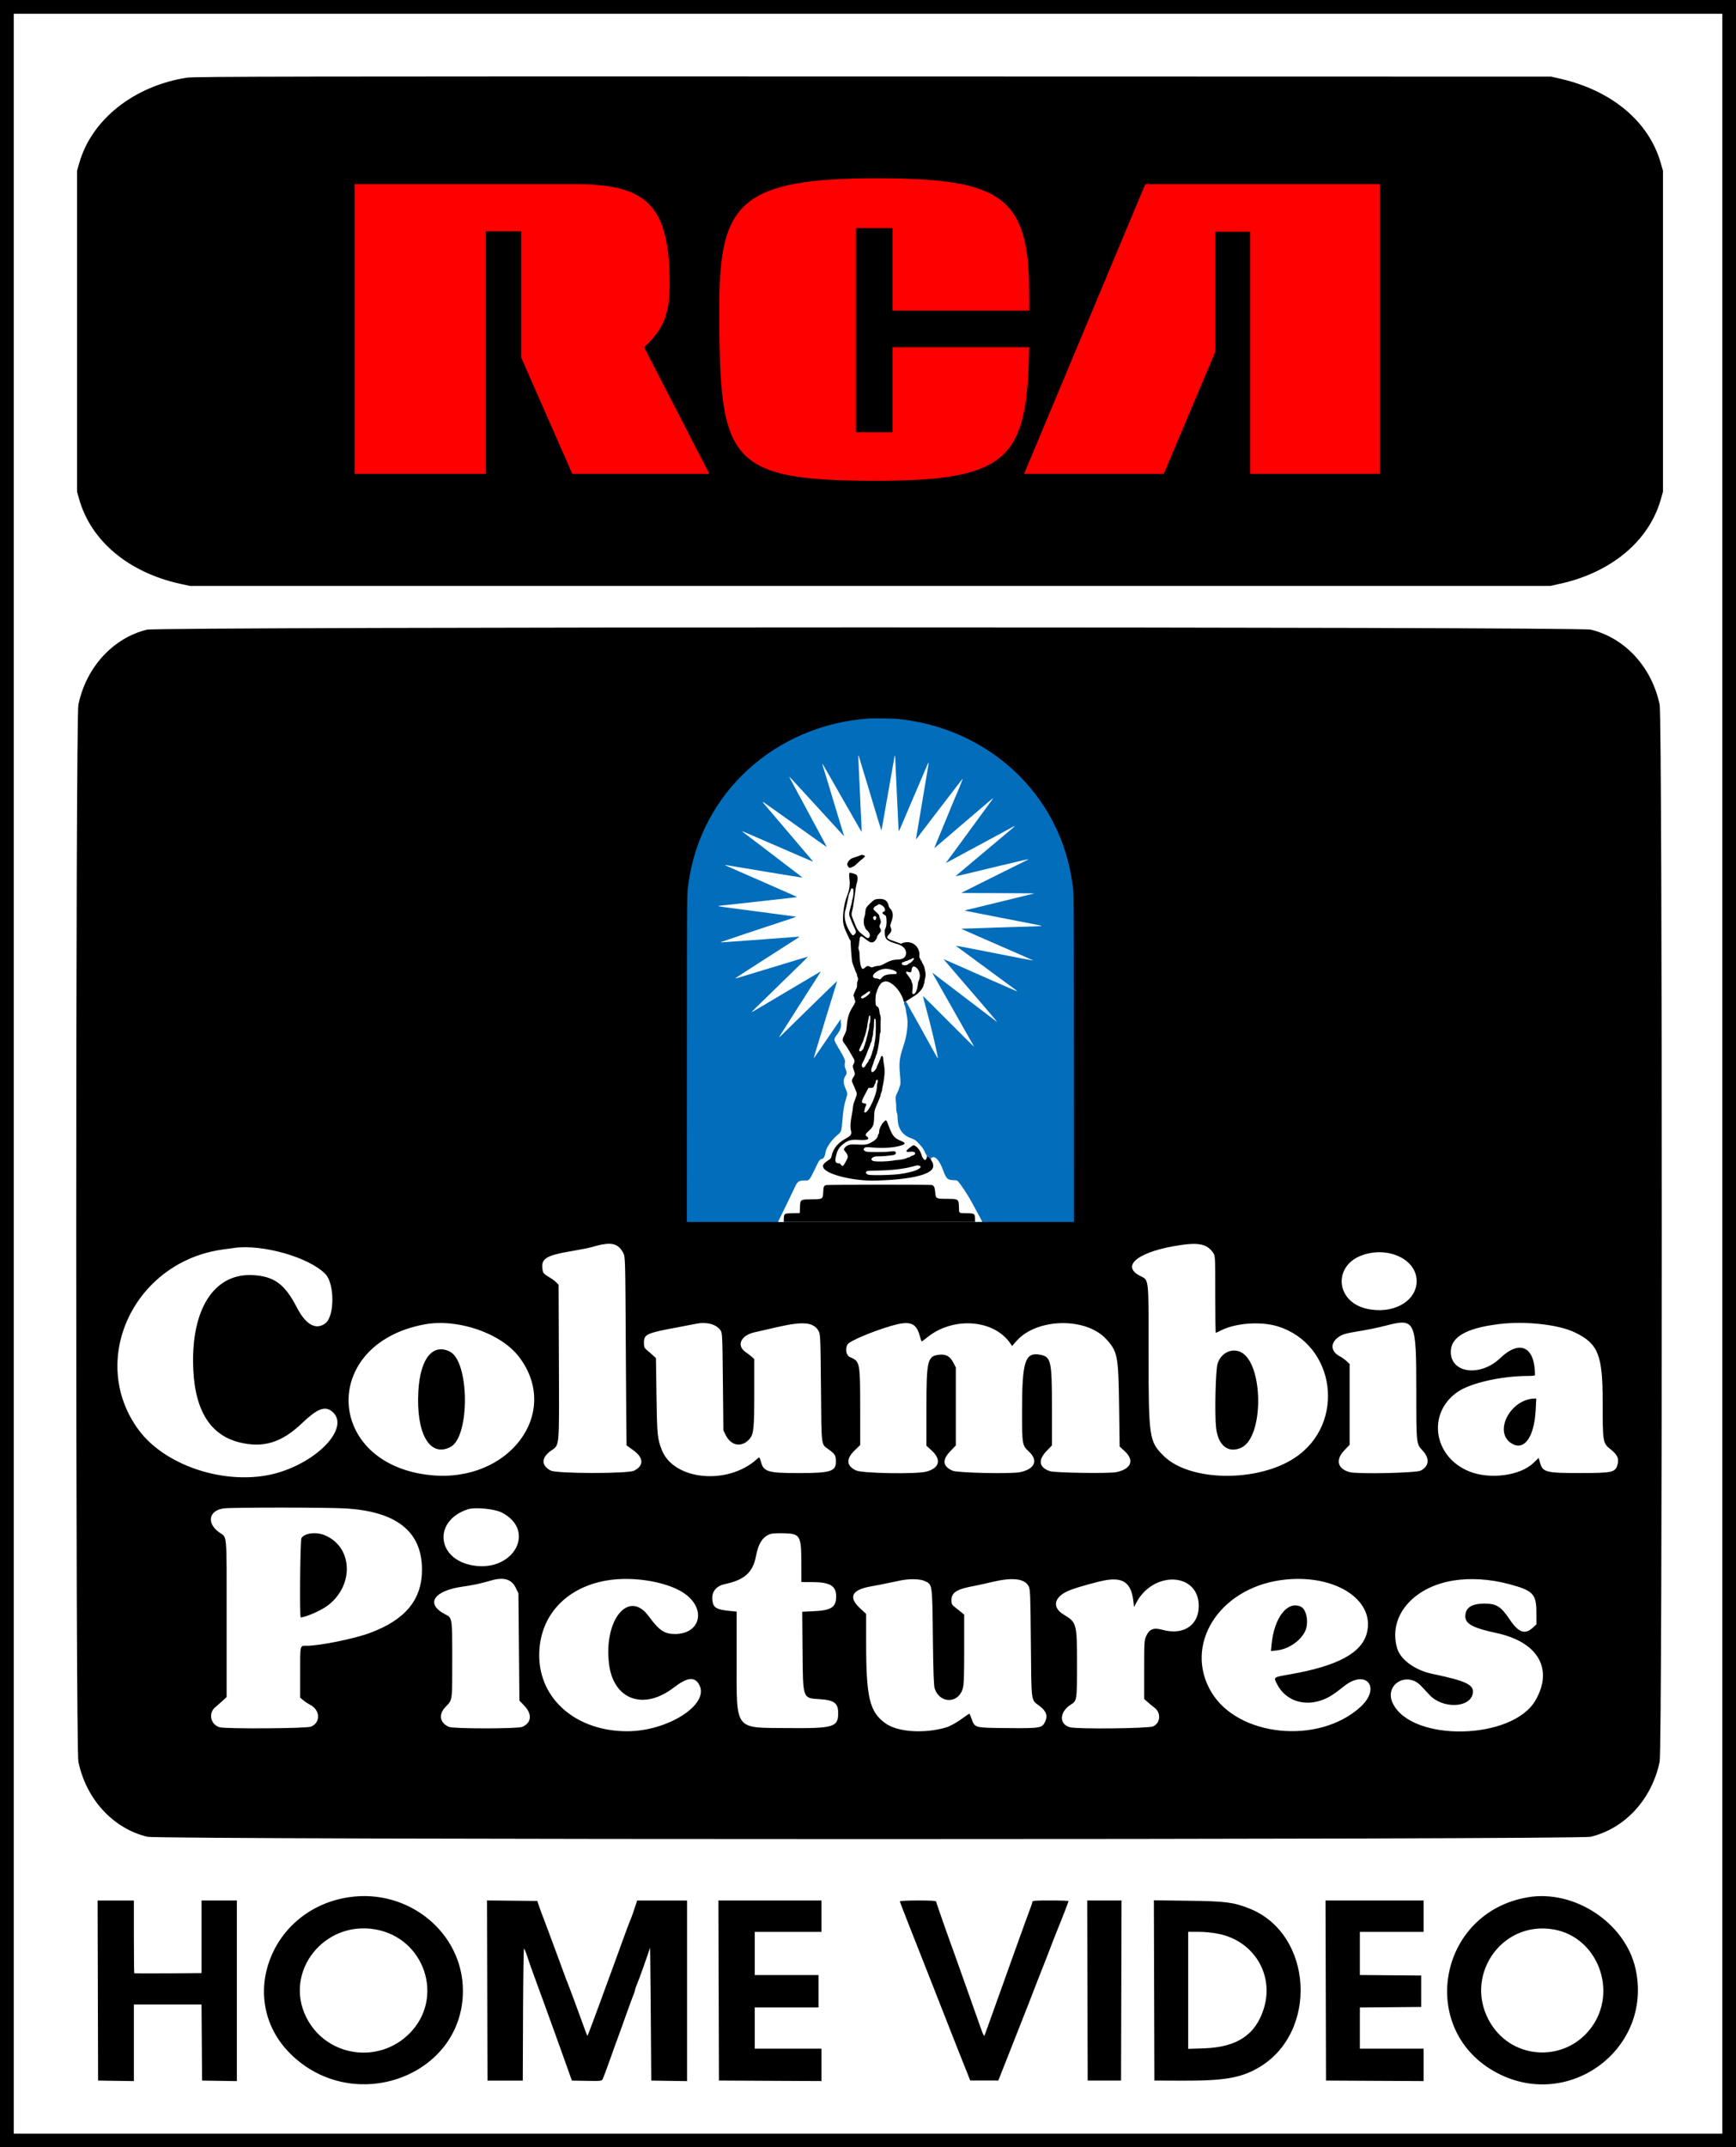 <?xml version="1.0" encoding="UTF-8" standalone="no"?>
<!-- Created with Inkscape (http://www.inkscape.org/) -->

<svg
   width="1000"
   height="1236.158"
   viewBox="0 0 1000 1236.158"
   id="svg12501"
   version="1.1"
   inkscape:version="1.1 (c68e22c387, 2021-05-23)"
   sodipodi:docname="RCA Columbia Pictures Home Video.svg"
   xmlns:inkscape="http://www.inkscape.org/namespaces/inkscape"
   xmlns:sodipodi="http://sodipodi.sourceforge.net/DTD/sodipodi-0.dtd"
   xmlns="http://www.w3.org/2000/svg"
   xmlns:svg="http://www.w3.org/2000/svg"
   xmlns:rdf="http://www.w3.org/1999/02/22-rdf-syntax-ns#"
   xmlns:cc="http://creativecommons.org/ns#"
   xmlns:dc="http://purl.org/dc/elements/1.1/">
  <rect x="0" y="0" width="1000" height="1236.158" fill="#333333" stroke="none"/>
  <defs
     id="defs12503" />
  <sodipodi:namedview
     id="base"
     pagecolor="#ffffff"
     bordercolor="#666666"
     borderopacity="1.0"
     inkscape:pageopacity="0.0"
     inkscape:pageshadow="2"
     inkscape:zoom="0.6051009"
     inkscape:cx="500.74293"
     inkscape:cy="618.07874"
     inkscape:document-units="px"
     inkscape:current-layer="layer1"
     showgrid="false"
     fit-margin-top="0"
     fit-margin-left="0"
     fit-margin-right="0"
     fit-margin-bottom="0"
     inkscape:window-width="1920"
     inkscape:window-height="986"
     inkscape:window-x="-11"
     inkscape:window-y="-11"
     inkscape:window-maximized="1"
     units="px"
     inkscape:pagecheckerboard="0" />
  <g
     inkscape:label="Layer 1"
     inkscape:groupmode="layer"
     id="layer1"
     transform="translate(-754.045,-802.392)">
    <g
       id="layer2"
       inkscape:label="Layer 1"
       style="mix-blend-mode:normal"
       transform="matrix(9.449,0,0,9.449,259.998,103.448)">
      <path
         id="path0-1"
         d="m 52.287,139.385 v 65.413 H 105.203 158.12 V 139.385 73.972 H 105.203 52.287 v 65.413"
         stroke="none"
         fill="#000000"
         fill-rule="evenodd"
         style="stroke-width:0.265" />
      <path
         id="path0-3"
         d="m 53.124,139.385 v 64.576 h 52.08 52.08 V 139.385 74.809 H 105.203 53.124 v 64.576"
         stroke="none"
         fill="#000000"
         fill-rule="evenodd"
         style="fill:#ffffff;stroke-width:0.265" />
      <path
         id="path0-9"
         d="m 73.572,189.557 c -4.81,0.705 -6.894,6.266 -3.578,9.546 3.848,3.805 10.512,1.369 10.512,-3.843 0,-3.522 -3.3,-6.236 -6.934,-5.703 m 71.871,0.004 c -5.526,0.917 -6.786,8.157 -1.865,10.718 4.421,2.301 9.494,-1.54 8.412,-6.369 -0.621,-2.772 -3.706,-4.822 -6.547,-4.35 m -87.193,5.685 0.015,5.486 1.091,0.016 1.091,0.016 v -2.333 -2.333 h 2.062 2.062 l 0.016,2.317 0.016,2.317 1.061,0.016 1.061,0.016 v -5.502 -5.502 h -1.076 -1.076 v 2.211 2.211 l -2.038,0.016 c -1.121,0.009 -2.049,0.005 -2.063,-0.008 -0.013,-0.014 -0.025,-1.016 -0.025,-2.227 v -2.202 h -1.106 -1.106 l 0.015,5.486 m 23.738,-0.001 0.015,5.487 h 1.076 1.076 l 0.015,-4.021 c 0.009,-2.211 0.035,-4.02 0.06,-4.02 0.024,5.3e-4 0.104,0.188 0.177,0.415 0.121,0.377 0.278,0.82 0.714,2.005 0.085,0.23 0.188,0.513 0.231,0.628 0.299,0.815 1.276,3.523 1.51,4.185 l 0.285,0.807 0.908,0.016 c 0.838,0.015 0.913,0.008 0.968,-0.096 0.033,-0.062 0.198,-0.5 0.366,-0.973 0.168,-0.473 0.341,-0.955 0.383,-1.07 0.239,-0.644 0.355,-0.964 0.693,-1.913 0.205,-0.575 0.409,-1.131 0.454,-1.235 0.045,-0.104 0.082,-0.221 0.082,-0.26 0,-0.039 0.039,-0.156 0.087,-0.26 0.106,-0.23 0.804,-2.186 0.824,-2.311 0.008,-0.05 0.028,1.753 0.045,4.006 l 0.03,4.096 1.091,0.016 1.091,0.016 v -5.502 -5.502 h -1.522 -1.522 l -0.06,0.194 c -0.104,0.337 -0.306,0.907 -0.365,1.031 -0.058,0.121 -0.484,1.276 -0.895,2.421 -0.452,1.259 -1.674,4.564 -1.697,4.587 -0.013,0.013 -0.051,-0.052 -0.084,-0.144 -0.38,-1.054 -1.103,-3.004 -1.148,-3.097 -0.031,-0.066 -0.094,-0.227 -0.139,-0.359 -0.045,-0.132 -0.333,-0.912 -0.639,-1.734 -0.74,-1.985 -0.753,-2.019 -0.797,-2.123 -0.021,-0.049 -0.088,-0.238 -0.149,-0.419 l -0.111,-0.329 -1.534,-0.016 -1.534,-0.016 0.015,5.487 m 14.111,0.001 0.015,5.486 3.124,0.016 3.124,0.015 v -0.987 -0.987 h -2.033 -2.033 v -1.255 -1.256 h 1.943 1.943 v -0.987 -0.987 h -1.943 -1.943 v -1.315 -1.315 h 2.033 2.033 v -0.957 -0.957 h -3.14 -3.14 l 0.015,5.486 m 11.047,-5.434 c 0,0.029 0.265,0.722 0.589,1.54 0.324,0.818 0.784,1.985 1.023,2.593 0.239,0.609 0.662,1.685 0.94,2.392 0.278,0.707 0.68,1.73 0.893,2.272 0.213,0.543 0.411,1.041 0.44,1.106 0.029,0.066 0.132,0.321 0.228,0.568 l 0.174,0.448 h 0.857 0.857 l 0.496,-1.256 c 1.351,-3.419 1.661,-4.21 1.9,-4.843 0.087,-0.23 0.209,-0.539 0.271,-0.688 0.062,-0.148 0.184,-0.457 0.271,-0.688 0.233,-0.616 0.685,-1.776 0.746,-1.913 0.113,-0.255 0.598,-1.509 0.598,-1.545 0,-0.022 -0.498,-0.039 -1.106,-0.039 -0.964,0 -1.106,0.012 -1.106,0.094 0,0.051 -0.052,0.22 -0.115,0.374 -0.097,0.238 -1.201,3.302 -2.416,6.708 -0.182,0.51 -0.35,0.977 -0.374,1.039 -0.033,0.083 -0.097,-0.041 -0.248,-0.478 -0.112,-0.325 -0.254,-0.725 -0.315,-0.89 -0.06,-0.165 -0.342,-0.958 -0.626,-1.764 -0.284,-0.806 -0.566,-1.599 -0.627,-1.764 -0.37,-1 -1.139,-3.193 -1.139,-3.25 0,-0.049 -0.318,-0.068 -1.106,-0.068 -0.608,0 -1.106,0.024 -1.106,0.052 m 11.435,5.434 0.015,5.486 h 1.017 1.017 l 0.015,-5.486 0.015,-5.486 h -1.047 -1.047 l 0.015,5.486 m 4.066,-0.006 0.015,5.492 1.704,0.007 c 2.514,0.01 3.547,-0.163 4.612,-0.772 3.718,-2.127 3.372,-8.203 -0.554,-9.728 -0.964,-0.374 -1.42,-0.432 -3.685,-0.462 l -2.108,-0.028 0.015,5.492 m 10.464,0.006 0.015,5.486 2.975,0.016 2.975,0.015 v -0.987 -0.987 h -1.943 -1.943 v -1.255 -1.255 l 1.868,-0.016 1.869,-0.016 v -0.957 -0.957 l -1.869,-0.016 -1.868,-0.016 v -1.315 -1.314 h 1.943 1.943 v -0.957 -0.957 h -2.99 -2.99 l 0.015,5.486 m -57.943,-3.724 c 3.019,0.527 4.228,4.17 2.099,6.326 -1.905,1.93 -5.123,1.427 -6.315,-0.986 -1.367,-2.767 1.094,-5.885 4.216,-5.34 m 71.837,0.004 c 2.674,0.466 3.935,3.755 2.293,5.979 -1.563,2.116 -4.74,1.997 -6.121,-0.23 -1.742,-2.81 0.591,-6.313 3.827,-5.749 m -20.431,0.268 c 2.151,0.431 3.4,2.484 2.764,4.542 -0.499,1.614 -1.636,2.368 -3.671,2.435 l -0.942,0.031 v -3.565 -3.565 h 0.622 c 0.386,0 0.851,0.046 1.227,0.121"
         stroke="none"
         fill="#000000"
         fill-rule="evenodd"
         style="fill:#000000;stroke-width:0.265" />
      <path
         id="path0-5"
         d="m 63.686,78.701 c -3.231,0.504 -5.807,2.542 -6.567,5.198 l -0.137,0.478 v 9.776 9.776 l 0.137,0.478 c 0.723,2.524 3.007,4.436 6.126,5.126 l 0.613,0.135 h 41.466 41.466 l 0.613,-0.135 c 3.119,-0.691 5.404,-2.602 6.126,-5.126 l 0.137,-0.478 v -9.776 -9.776 l -0.137,-0.478 c -0.719,-2.513 -2.965,-4.401 -6.096,-5.125 l -0.584,-0.135 -41.317,-0.01 c -34.908,-0.009 -41.399,0.003 -41.847,0.072 m -2.446,33.633 c -2.07,0.509 -3.704,2.298 -4.175,4.571 -0.174,0.842 -0.174,63.554 0,64.397 0.474,2.287 2.115,4.073 4.203,4.574 0.786,0.188 87.208,0.188 87.993,0 2.088,-0.501 3.729,-2.286 4.203,-4.574 0.174,-0.842 0.174,-63.555 0,-64.397 -0.474,-2.288 -2.115,-4.073 -4.203,-4.574 -0.768,-0.184 -87.272,-0.181 -88.021,0.003"
         stroke="none"
         fill="#000000"
         fill-rule="evenodd"
         style="stroke-width:0.265" />
      <g
         id="g2986"
         transform="matrix(0.434,0,0,0.434,73.066,84.249)"
         style="fill:#ff0000">
        <polygon
           points="145.923,42.833 145.923,2.166 112.995,2.166 95.972,42.833 115.593,42.833 122.835,25.687 122.835,8.851 127.726,8.851 127.726,42.833 "
           id="polygon2988"
           style="fill:#ff0000" />
        <path
           d="M 1.927,42.833 H 20.372 V 8.789 h 4.952 v 17.703 l 7.18,16.341 h 19.25 l -9.16,-17.765 c 2.724,-2.538 3.59,-4.581 3.59,-8.914 C 46.184,4.827 42.78,2.165 32.69,2.165 H 1.927 Z"
           id="path2990"
           inkscape:connector-curvature="0"
           style="fill:#ff0000" />
        <path
           d="m 72.35,8.344 h 5.138 v 11.575 h 19.188 c 0.063,-1.114 0,-2.104 0,-2.6 0,-13.556 -4.085,-15.97 -21.416,-15.97 -19.25,0 -22.098,3.59 -22.098,18.012 0,21.603 0.929,24.45 22.098,24.45 18.879,0 21.169,-3.342 21.416,-18.755 H 77.488 V 37.002 H 72.35 Z"
           id="path2992"
           inkscape:connector-curvature="0"
           style="fill:#ff0000" />
      </g>
      <g
         id="g26246"
         transform="matrix(0.059,0,0,0.059,94.159,117.734)">
        <g
           id="svgg-5"
           style="display:inline;fill:#016dbb;fill-opacity:1">
          <path
             id="path0-2"
             d="M 188.557,0.163 C 91.573,6.709 14.535,76.771 1.71,170.091 0.001,182.522 0.154,165.587 0.07,351.691 L -0.006,520.156 H 200 400.006 L 399.93,351.691 c -0.084,-186.104 0.069,-169.169 -1.64,-181.6 C 385.783,79.087 312.21,10.003 217.815,0.629 213.883,0.238 192.487,-0.103 188.557,0.163"
             stroke="none"
             fill="#000000"
             fill-rule="evenodd"
             style="fill:#016dbb;fill-opacity:1" />
        </g>
        <path
           id="path0-3-6"
           d="m 177.157,40.572 c 0.09,1.502 0.281,5.949 0.425,9.883 0.144,3.934 0.431,10.078 0.637,13.654 0.207,3.576 0.442,8.199 0.523,10.273 0.53,13.505 0.927,22.397 1.045,23.407 0.186,1.594 0.92,19.322 0.805,19.437 -0.108,0.108 -3.164,-5.071 -6.019,-10.204 -1.114,-2.002 -2.748,-4.87 -3.632,-6.372 -0.884,-1.502 -2.29,-3.959 -3.123,-5.461 -0.834,-1.502 -2.417,-4.253 -3.518,-6.112 -1.101,-1.86 -3.351,-5.781 -4.999,-8.713 -1.649,-2.932 -4.716,-8.316 -6.817,-11.963 -2.101,-3.648 -5.38,-9.386 -7.287,-12.752 -3.533,-6.237 -5.333,-9.167 -5.333,-8.683 0,0.392 2.276,7.997 2.74,9.157 0.216,0.54 1.429,4.489 2.696,8.775 1.268,4.287 3.677,12.3 5.353,17.807 5.986,19.658 10.794,35.537 11.418,37.711 l 0.41,1.431 -0.818,-0.911 c -0.929,-1.033 -12.044,-13.158 -19.068,-20.801 -7.331,-7.978 -15.315,-16.689 -18.701,-20.404 -1.703,-1.869 -4.464,-4.861 -6.137,-6.649 -1.672,-1.788 -3.859,-4.187 -4.858,-5.332 -2.657,-3.04 -7.082,-7.583 -7.093,-7.282 -0.006,0.143 0.759,1.665 1.699,3.381 0.94,1.717 2.65,4.877 3.8,7.022 1.15,2.146 3.233,6.008 4.629,8.583 1.395,2.575 3.472,6.437 4.615,8.582 4.079,7.656 6.161,11.518 9.045,16.775 1.608,2.933 4.071,7.497 5.473,10.143 1.402,2.647 4.16,7.777 6.13,11.402 1.97,3.624 3.409,6.523 3.198,6.442 -0.39,-0.15 -9.485,-6.566 -20.266,-14.298 -1.144,-0.821 -4.772,-3.401 -8.062,-5.734 -10.22,-7.248 -25.742,-18.265 -31.819,-22.586 -7.577,-5.386 -7.573,-5.395 -1.082,2.148 2.031,2.36 5.521,6.456 7.755,9.102 2.234,2.647 5.416,6.392 7.07,8.323 1.655,1.931 4.877,5.716 7.161,8.41 2.284,2.694 5.733,6.751 7.664,9.015 1.931,2.263 5.874,6.905 8.761,10.315 2.888,3.41 6.086,7.166 7.106,8.346 1.021,1.18 1.734,2.145 1.585,2.145 -0.293,0 -17.674,-7.481 -36.568,-15.741 -2.861,-1.25 -8.829,-3.823 -13.264,-5.718 -4.434,-1.894 -11.441,-4.927 -15.57,-6.74 -6.13,-2.69 -8.623,-3.64 -7.685,-2.928 0.06,0.046 2.332,1.781 5.05,3.857 2.718,2.076 8.101,6.173 11.963,9.106 3.863,2.932 8.918,6.785 11.235,8.562 2.316,1.777 6.753,5.162 9.859,7.522 3.107,2.36 7.485,5.712 9.731,7.448 2.245,1.737 5.006,3.837 6.135,4.667 3.789,2.787 8.436,6.425 8.335,6.526 -0.128,0.128 -63.965,-10.367 -76.88,-12.64 -4.061,-0.714 -4.168,-0.594 -0.757,0.854 1.236,0.525 3.284,1.436 4.551,2.024 1.267,0.589 4.937,2.213 8.155,3.611 5.18,2.249 15.862,6.914 25.878,11.301 1.86,0.815 7.946,3.504 13.524,5.977 5.579,2.473 12.407,5.47 15.175,6.66 3.521,1.514 4.887,2.214 4.551,2.332 -0.264,0.092 -3.055,0.43 -6.202,0.751 -5.043,0.514 -37.585,4.134 -63.329,7.044 -4.935,0.558 -9.616,1.049 -10.403,1.092 -2.76,0.149 -1.201,0.603 4.905,1.428 11.119,1.503 35.273,4.709 50.492,6.701 22.295,2.919 23.667,3.109 23.667,3.272 0,0.083 -2.78,1.086 -6.177,2.229 -7.575,2.549 -43.602,14.464 -45.579,15.075 -1.545,0.477 -25.364,8.601 -26.007,8.871 -0.99,0.414 1.239,0.303 13.94,-0.693 7.424,-0.583 14.844,-1.12 16.489,-1.195 1.645,-0.074 12.763,-0.887 24.707,-1.807 11.944,-0.92 22.741,-1.751 23.992,-1.847 1.252,-0.096 2.276,-0.118 2.276,-0.05 0,0.125 -4.077,2.774 -15.995,10.389 -3.576,2.285 -8.167,5.231 -10.203,6.547 -2.036,1.316 -5.547,3.558 -7.803,4.983 -2.255,1.425 -6.09,3.895 -8.522,5.489 -2.431,1.593 -5.65,3.657 -7.152,4.586 -1.502,0.929 -5.208,3.316 -8.235,5.305 -3.028,1.989 -6.246,4.079 -7.152,4.644 -2.624,1.637 -1.422,1.426 7.383,-1.301 4.474,-1.385 9.714,-2.98 11.645,-3.544 1.931,-0.564 8.602,-2.592 14.825,-4.506 6.222,-1.915 13.771,-4.202 16.775,-5.082 3.004,-0.88 9.425,-2.823 14.27,-4.318 4.845,-1.495 8.855,-2.672 8.911,-2.615 0.057,0.056 -3.322,3.425 -7.508,7.485 -4.186,4.06 -11.005,10.721 -15.153,14.801 -4.148,4.081 -11.346,11.101 -15.995,15.602 -14.248,13.794 -19.815,19.288 -19.68,19.424 0.148,0.147 3.533,-1.776 10.837,-6.158 5.121,-3.072 12.772,-7.61 24.448,-14.5 3.504,-2.068 8.771,-5.193 11.703,-6.944 2.933,-1.751 8.491,-5.036 12.353,-7.299 3.862,-2.263 8.125,-4.795 9.475,-5.626 1.349,-0.831 2.505,-1.46 2.568,-1.396 0.116,0.116 -2.896,4.94 -8.814,14.115 -3.31,5.132 -9.542,14.878 -14.679,22.954 -1.592,2.503 -6.056,9.525 -9.92,15.604 -3.865,6.08 -7.631,11.978 -8.371,13.109 -2.015,3.077 -1.482,2.76 3.288,-1.958 2.391,-2.364 11.486,-11.263 20.212,-19.775 8.726,-8.511 20.192,-19.702 25.48,-24.868 5.288,-5.166 9.653,-9.355 9.699,-9.309 0.137,0.137 -4.242,14.608 -9.688,32.008 -1.477,4.72 -3.352,10.865 -4.165,13.654 -0.814,2.789 -2.335,7.822 -3.381,11.183 -4.302,13.828 -6.933,22.672 -6.788,22.818 0.043,0.042 0.503,-0.539 1.022,-1.292 6.043,-8.761 19.479,-28.386 22.571,-32.969 4.591,-6.803 4.515,-6.708 4.271,-5.342 -0.102,0.571 -0.035,1.941 0.149,3.074 0.657,4.05 -0.457,7.342 -4.209,12.437 -3.597,4.884 -3.693,4.379 2.997,15.649 4.487,7.559 5.813,10.548 5.485,12.365 -0.617,3.411 -0.504,4.419 0.919,8.168 1.085,2.859 1.018,3.822 -0.424,6.047 -2.722,4.203 -2.555,7.447 0.764,14.832 1.319,2.934 1.287,4.243 -0.218,8.94 -1.989,6.206 -2.966,12.047 -3.793,22.66 -0.849,10.904 -1.038,11.44 -5.251,14.88 -5.926,4.837 -11.479,12.958 -12.15,17.765 -0.58,4.159 -2.197,6.887 -4.082,6.887 -1.277,0 -2.616,1.519 -4.152,4.71 -8.644,17.96 -8.234,17.395 -12.624,17.398 -6.483,0.004 -8.14,0.974 -10.455,6.12 -0.769,1.711 -3.653,7.734 -6.408,13.384 -2.754,5.65 -6.448,13.228 -8.207,16.84 l -3.2,6.567 h 105.572 c 58.064,0 105.572,-0.071 105.572,-0.157 0,-0.215 -4.457,-8.525 -6.127,-11.425 -0.744,-1.292 -1.851,-3.34 -2.459,-4.551 -4.97,-9.89 -15.535,-25.928 -17.607,-26.728 -0.399,-0.154 -2.188,-0.326 -3.976,-0.382 -5.801,-0.182 -7.093,-1.449 -10.272,-10.073 -4.053,-10.998 -8.825,-15.938 -12.269,-12.703 l -0.61,0.573 -0.713,-0.657 c -0.393,-0.361 -1.402,-1.141 -2.244,-1.732 -1.46,-1.025 -1.6,-1.226 -3.077,-4.396 -1.85,-3.974 -2.758,-5.232 -6.673,-9.242 -3.197,-3.275 -3.592,-3.53 -8.138,-5.247 -8.702,-3.287 -13.117,-10.047 -13.342,-20.432 -0.063,-2.931 -0.193,-3.898 -0.784,-5.852 -0.626,-2.072 -0.704,-2.736 -0.68,-5.779 0.016,-1.996 -0.142,-4.49 -0.376,-5.945 -0.595,-3.7 -0.182,-5.846 1.855,-9.633 0.625,-1.162 1.297,-2.803 1.494,-3.649 0.198,-0.845 0.572,-1.943 0.833,-2.439 0.731,-1.392 0.763,-4.6 0.118,-11.567 -1.171,-12.628 -0.601,-17.447 3.51,-29.648 3.885,-11.531 5.257,-23.832 3.531,-31.655 -0.42,-1.901 -0.889,-4.529 -1.043,-5.841 -0.176,-1.498 -0.557,-3.046 -1.024,-4.161 -1.273,-3.043 -1.265,-3.38 0.098,-4.042 0.638,-0.31 1.211,-0.512 1.273,-0.449 0.063,0.062 1.305,2.396 2.762,5.185 2.498,4.785 3.725,6.99 5.065,9.103 0.318,0.501 2.371,4.187 4.562,8.192 3.859,7.053 11.17,20.259 17.133,30.95 2.745,4.921 3.61,6.176 3.289,4.772 -0.077,-0.336 -0.544,-2.659 -1.038,-5.162 -1.989,-10.074 -6.912,-30.394 -10.807,-44.604 -2.043,-7.456 -3.69,-13.953 -3.567,-14.076 0.053,-0.053 11.889,11.732 26.301,26.191 14.412,14.459 26.268,26.224 26.346,26.146 0.151,-0.15 -1.774,-3.627 -7.215,-13.033 -1.82,-3.147 -4.278,-7.477 -5.462,-9.623 -1.184,-2.146 -5.454,-9.694 -9.488,-16.775 -4.035,-7.081 -8.686,-15.273 -10.336,-18.206 -1.649,-2.932 -4.709,-8.306 -6.799,-11.941 -2.09,-3.636 -3.754,-6.657 -3.697,-6.714 0.057,-0.056 2.193,1.52 4.747,3.503 2.553,1.984 6.223,4.793 8.154,6.244 1.931,1.451 5.15,3.889 7.152,5.419 2.003,1.529 5.806,4.426 8.453,6.436 2.646,2.01 7.737,5.895 11.313,8.634 3.576,2.739 10.364,7.901 15.085,11.473 4.72,3.571 9.314,7.062 10.209,7.757 0.894,0.695 1.682,1.208 1.751,1.139 0.069,-0.069 -5.286,-6.428 -11.899,-14.131 -6.614,-7.703 -13.195,-15.374 -14.626,-17.047 -2.689,-3.144 -8.497,-9.907 -20.403,-23.759 -3.798,-4.418 -7.242,-8.435 -7.653,-8.925 l -0.749,-0.892 0.879,0.374 c 0.483,0.205 4.272,1.865 8.42,3.688 4.149,1.823 9.357,4.107 11.574,5.076 2.217,0.968 7.367,3.253 11.443,5.077 4.077,1.824 11.918,5.279 17.426,7.676 5.507,2.398 13.624,5.958 18.037,7.911 4.414,1.952 8.197,3.515 8.408,3.471 0.363,-0.074 -2.442,-2.191 -15.637,-11.798 -3.155,-2.298 -7.961,-5.818 -10.678,-7.824 -2.718,-2.006 -9.214,-6.799 -14.435,-10.653 -5.221,-3.853 -10.019,-7.39 -10.663,-7.86 -0.644,-0.47 -2.516,-1.854 -4.161,-3.075 -1.645,-1.221 -4.094,-2.992 -5.441,-3.936 -1.348,-0.945 -2.324,-1.759 -2.17,-1.81 0.415,-0.139 14.48,2.531 41.421,7.862 23.981,4.746 38.022,7.443 38.286,7.355 0.147,-0.05 -2.116,-1.126 -5.03,-2.394 -2.914,-1.267 -7.521,-3.295 -10.239,-4.506 -2.718,-1.211 -8.453,-3.719 -12.744,-5.572 -16.591,-7.165 -46.046,-20.071 -46.281,-20.279 -0.136,-0.12 1.093,-0.218 2.731,-0.219 1.638,-10e-4 7.718,-0.175 13.511,-0.387 22.417,-0.82 41.145,-1.431 51.626,-1.683 14.968,-0.36 17.132,-0.57 13.329,-1.29 -0.894,-0.169 -11.691,-2.286 -23.993,-4.703 -26.039,-5.116 -50.063,-9.805 -52.231,-10.193 -2.037,-0.365 -1.763,-0.511 3.077,-1.646 7.962,-1.867 25.563,-6.157 37.358,-9.106 6.529,-1.633 15.891,-3.91 20.806,-5.061 4.915,-1.151 9.111,-2.178 9.326,-2.282 0.214,-0.104 -16.756,-0.247 -37.711,-0.319 l -38.102,-0.13 17.685,-8.846 c 9.727,-4.865 25.351,-12.634 34.721,-17.265 18.215,-9.003 17.316,-8.545 17.12,-8.741 -0.154,-0.154 -13.931,3.005 -27.84,6.384 -33.423,8.119 -46.972,11.305 -47.181,11.096 -0.069,-0.069 0.788,-0.869 1.904,-1.777 1.117,-0.909 4.445,-3.701 7.396,-6.206 2.951,-2.505 7.691,-6.497 10.533,-8.871 7.818,-6.531 24.858,-20.841 30.135,-25.308 2.575,-2.18 6.116,-5.156 7.868,-6.614 3.637,-3.026 4.007,-3.646 1.3,-2.174 -1.037,0.563 -4.987,2.694 -8.777,4.736 -3.791,2.041 -8.648,4.673 -10.794,5.849 -2.145,1.177 -5.949,3.226 -8.452,4.555 -2.503,1.328 -8.472,4.545 -13.264,7.147 -29.085,15.798 -28.865,15.685 -27.519,14.241 0.366,-0.394 3.817,-5.046 7.669,-10.339 7.692,-10.571 28.006,-38.306 33.62,-45.903 5.892,-7.974 7.087,-9.659 6.945,-9.801 -0.124,-0.124 -3.404,2.635 -20.455,17.209 -3.362,2.874 -9.262,7.912 -13.112,11.197 -8.842,7.544 -12.921,11.051 -13.409,11.528 -0.211,0.206 -2.434,2.097 -4.942,4.203 -2.507,2.105 -5.494,4.651 -6.639,5.658 -1.144,1.006 -2.122,1.788 -2.174,1.739 -0.051,-0.05 1.375,-3.579 3.169,-7.843 1.795,-4.264 4.193,-10.035 5.33,-12.824 1.137,-2.789 3.351,-8.173 4.92,-11.964 1.569,-3.79 3.88,-9.408 5.137,-12.483 1.257,-3.076 2.551,-6.177 2.877,-6.892 2.874,-6.314 8.374,-20.047 7.915,-19.763 -0.137,0.084 -3.081,3.864 -6.543,8.398 -3.461,4.534 -8.236,10.76 -10.612,13.835 -2.375,3.076 -5.827,7.582 -7.671,10.013 -1.844,2.432 -4.571,5.983 -6.061,7.892 -1.49,1.909 -5.421,7.058 -8.736,11.443 -6.879,9.102 -8.292,10.918 -8.516,10.945 -0.202,0.025 0.036,-1.454 3.008,-18.706 1.342,-7.796 2.52,-14.76 2.616,-15.475 0.096,-0.715 1.503,-9.142 3.128,-18.725 3.796,-22.4 4.345,-25.825 4.2,-26.211 -0.149,-0.395 -0.666,0.746 -5.044,11.126 -1.93,4.577 -5.913,13.882 -8.851,20.676 -2.938,6.795 -6.419,14.929 -7.737,18.076 -7.143,17.065 -9.099,21.473 -9.261,20.867 -0.089,-0.334 -0.248,-2.942 -0.353,-5.796 -0.189,-5.142 -0.821,-18.342 -1.563,-32.627 -0.334,-6.427 -1.135,-24.021 -1.616,-35.5 -0.084,-2.003 -0.246,-3.815 -0.358,-4.028 -0.237,-0.445 -0.246,-0.411 -0.879,3.508 -0.231,1.43 -1.699,9.74 -3.262,18.465 -3.604,20.119 -7.192,40.507 -8.619,48.97 -0.609,3.618 -1.188,6.426 -1.286,6.242 -0.097,-0.185 -0.732,-2.208 -1.411,-4.497 -0.679,-2.288 -1.451,-4.712 -1.716,-5.385 -0.265,-0.673 -1.651,-5.238 -3.079,-10.143 -1.428,-4.905 -2.899,-9.797 -3.269,-10.87 -0.37,-1.072 -1.718,-5.578 -2.995,-10.013 -1.278,-4.434 -2.608,-8.881 -2.957,-9.883 -0.348,-1.001 -1.24,-3.868 -1.982,-6.371 -3.906,-13.175 -6.094,-20.226 -6.352,-20.473 -0.117,-0.112 -0.139,1.025 -0.049,2.527"
           stroke="none"
           fill="#000000"
           fill-rule="evenodd"
           style="display:inline;fill:#ffffff" />
        <path
           id="path0-0"
           d="m 179.88,141.259 c -0.266,0.155 -1.319,0.55 -2.34,0.878 -1.022,0.328 -2.677,0.91 -3.678,1.293 -1.001,0.383 -2.376,0.867 -3.054,1.075 -2.752,0.843 -5.781,5.101 -4.985,7.007 1.196,2.865 2.192,3.373 4.502,2.295 0.801,-0.373 1.866,-0.871 2.367,-1.105 0.5,-0.235 1.963,-1.489 3.251,-2.789 1.287,-1.299 3.218,-3.017 4.291,-3.816 2.381,-1.774 4.022,-3.429 3.783,-3.815 -0.596,-0.965 -3.15,-1.596 -4.137,-1.023 m -12.033,18.754 c -0.257,0.754 -0.181,3.754 0.152,6.061 0.781,5.403 0.009,10.996 -2.33,16.891 -2.503,6.305 -3.971,13.845 -4.331,22.237 -0.287,6.696 0.765,10.578 5.392,19.896 0.426,0.858 0.772,1.716 0.768,1.908 -0.004,0.191 0.373,0.876 0.838,1.523 l 0.845,1.177 0.157,4.588 c 0.086,2.523 0.287,5.758 0.446,7.188 0.159,1.431 0.408,4.211 0.553,6.178 0.188,2.559 0.438,4.077 0.878,5.332 2.065,5.88 3.643,9.874 4.087,10.347 0.364,0.388 0.511,0.911 0.512,1.827 0.002,0.844 0.179,1.552 0.519,2.064 0.673,1.016 0.675,2.852 0.006,4.328 -0.397,0.874 -0.516,1.708 -0.521,3.641 -0.005,2.488 -0.014,2.524 -1.273,4.941 -0.697,1.339 -1.531,3.3 -1.854,4.358 l -0.586,1.924 0.553,1.139 c 0.305,0.627 0.554,1.582 0.554,2.123 0,0.541 0.172,1.211 0.382,1.489 0.915,1.209 0.471,2.465 -2.638,7.469 -3.339,5.374 -4.859,10.135 -5.546,17.368 -0.696,7.325 -0.575,6.819 -2.578,10.786 -2.511,4.971 -2.502,5.863 0.1,9.225 1.62,2.094 3.825,5.545 5.418,8.479 0.768,1.416 2.059,3.614 2.867,4.886 2.303,3.621 2.472,4.8 1.084,7.556 -1.136,2.256 -1.134,2.37 0.131,6.127 1.417,4.21 1.39,4.859 -0.31,7.386 -1.952,2.902 -2.012,4.11 -0.368,7.383 0.659,1.312 1.198,2.525 1.198,2.695 0,0.17 0.585,1.568 1.3,3.107 1.765,3.798 1.752,4.287 -0.248,9.458 -1.819,4.703 -2.247,6.299 -2.444,9.113 -0.08,1.144 -0.553,4.187 -1.052,6.762 -1.643,8.489 -1.901,13.163 -0.93,16.868 0.938,3.583 -0.13,5.252 -5.086,7.951 -8.433,4.59 -13.196,10.278 -14.851,17.731 -0.617,2.777 -0.884,3.154 -3.409,4.82 -5.21,3.438 -6.351,5.177 -5.109,7.794 3.357,7.074 31.627,13.932 54.586,13.24 35.143,-1.058 56.379,-5.984 58.662,-13.605 0.522,-1.74 -0.003,-4.814 -1.002,-5.87 -0.424,-0.448 -0.845,-1.232 -0.935,-1.742 -0.168,-0.951 -0.769,-1.627 -3.063,-3.443 -1.494,-1.183 -1.495,-1.183 -1.343,0.014 0.136,1.073 -1.119,3.446 -1.823,3.446 -1.184,0 -3.111,-2.647 -3.664,-5.034 -1.259,-5.427 -6.525,-11.211 -9.093,-9.986 -1.135,0.541 -6.041,4.467 -6.385,5.109 -0.727,1.358 0.502,1.761 3.978,1.307 5.28,-0.691 6.847,2.742 1.845,4.045 -0.946,0.247 -1.64,0.611 -1.976,1.039 -0.381,0.485 -0.763,0.659 -1.443,0.659 -0.547,0 -1.47,0.312 -2.257,0.762 -1.573,0.9 -5.386,1.739 -9.005,1.982 -1.358,0.091 -3.808,0.39 -5.443,0.664 -6.206,1.039 -16.789,1.284 -19.914,0.461 -4.591,-1.21 -1.05,-5.232 4.26,-4.838 2.711,0.201 12.985,-0.68 16.475,-1.414 2.269,-0.477 3.176,-2.328 1.685,-3.437 -0.872,-0.649 -1.462,-0.653 -6.295,-0.049 -4.897,0.612 -21.447,0.614 -23.505,0.003 -2.675,-0.795 -3.545,-2.255 -2.142,-3.599 1.152,-1.104 1.988,-1.163 8.886,-0.624 11.602,0.907 22.505,0.099 29.457,-2.182 4.634,-1.52 4.478,-2.641 -0.659,-4.756 -6.804,-2.801 -8.621,-5.08 -12.703,-15.937 -2.271,-6.038 -2.38,-6.126 -4.655,-3.772 -2.756,2.851 -4.952,7.32 -4.952,10.074 0,1.412 -0.113,1.881 -0.616,2.557 -0.339,0.455 -0.684,1.276 -0.767,1.823 -0.367,2.412 -2.736,4.812 -6.94,7.03 -4.442,2.343 -6.255,2.571 -15.995,2.007 -5.586,-0.323 -8.406,0.412 -10.729,2.797 -1.822,1.87 -1.793,2.558 0.206,4.843 2.479,2.832 2.968,5.202 1.587,7.686 -0.438,0.786 -1.281,2.366 -1.874,3.511 -1.924,3.711 -2.844,4.132 -4.408,2.015 -0.889,-1.203 -0.955,-1.238 -2.529,-1.365 -3.212,-0.259 -3.802,-2.04 -2.537,-7.672 1.418,-6.315 3.545,-9.533 8.711,-13.179 4.553,-3.214 7.575,-3.853 15.646,-3.31 7.897,0.532 11.108,-0.925 7.633,-3.464 -2.118,-1.548 -1.784,-2.571 1.946,-5.954 4.464,-4.05 5.261,-6.077 5.46,-13.885 0.18,-7.038 0.188,-7.069 4.222,-16.385 1.719,-3.97 2.412,-5.887 2.54,-7.022 0.103,-0.917 0.462,-2.087 0.87,-2.835 0.516,-0.947 0.695,-1.644 0.695,-2.718 0,-0.793 0.287,-2.502 0.638,-3.797 0.623,-2.295 1.535,-8.577 1.853,-12.757 0.187,-2.468 -0.207,-7.02 -0.931,-10.737 -0.286,-1.472 -0.52,-3.406 -0.52,-4.299 0,-2.998 -1.855,-4.008 -2.48,-1.349 -0.168,0.715 -0.674,1.985 -1.124,2.822 -0.449,0.837 -0.82,1.774 -0.823,2.081 -0.003,0.307 -0.235,0.851 -0.515,1.209 -0.279,0.357 -0.511,0.769 -0.514,0.914 -0.003,0.145 -0.223,0.672 -0.488,1.17 -0.265,0.499 -0.562,1.34 -0.659,1.869 -0.098,0.529 -0.693,1.64 -1.323,2.47 -3.631,4.783 -5.837,2.636 -3.394,-3.302 0.81,-1.97 1.151,-2.956 1.755,-5.072 0.285,-1.001 0.799,-2.417 1.141,-3.147 0.342,-0.729 0.623,-1.548 0.624,-1.82 0.001,-0.272 0.29,-1.08 0.642,-1.795 0.352,-0.715 0.643,-1.545 0.648,-1.845 0.004,-0.299 0.225,-1.177 0.491,-1.95 0.265,-0.774 0.566,-2.108 0.667,-2.967 0.101,-0.858 0.462,-2.965 0.801,-4.681 0.34,-1.717 0.695,-4.701 0.789,-6.632 0.135,-2.739 0.29,-3.762 0.707,-4.651 0.502,-1.072 0.525,-1.454 0.376,-6.432 -0.098,-3.297 -0.054,-5.881 0.117,-6.854 0.272,-1.544 -0.181,-4.773 -0.849,-6.039 -0.127,-0.241 -0.34,-1.495 -0.474,-2.785 -0.315,-3.046 -0.955,-4.512 -2.234,-5.119 -0.637,-0.303 -1.094,-0.764 -1.34,-1.351 -0.887,-2.124 -0.636,-10.694 0.371,-12.681 0.288,-0.568 0.608,-1.559 0.712,-2.203 0.104,-0.643 0.396,-1.404 0.649,-1.69 0.254,-0.286 0.538,-0.954 0.633,-1.484 0.186,-1.044 3.076,-5.115 3.778,-5.322 0.223,-0.066 1.023,-0.405 1.777,-0.753 6.14,-2.837 17.536,8.047 20.644,19.718 0.449,1.684 0.488,1.669 7.764,-3.039 1.645,-1.064 3.459,-2.23 4.031,-2.591 4.247,-2.676 8.41,-7.698 8.856,-10.682 0.106,-0.71 0.351,-1.45 0.545,-1.644 0.204,-0.204 0.352,-0.91 0.352,-1.682 0,-0.732 0.257,-2.216 0.572,-3.298 0.777,-2.672 0.777,-5.943 0,-8.615 -0.315,-1.082 -0.572,-2.385 -0.572,-2.895 0,-0.509 -0.168,-1.066 -0.374,-1.236 -0.205,-0.171 -0.447,-0.646 -0.537,-1.057 -0.091,-0.411 -0.508,-1.221 -0.927,-1.801 -0.42,-0.579 -0.763,-1.302 -0.763,-1.606 0,-0.304 -0.351,-0.953 -0.78,-1.442 -0.429,-0.488 -0.781,-1.096 -0.781,-1.349 0,-0.253 -0.28,-0.841 -0.624,-1.306 -0.537,-0.729 -0.606,-1.053 -0.493,-2.327 0.875,-9.928 -8.292,-16.815 -17.499,-13.144 l -1.581,0.631 -1.28,-0.551 c -0.703,-0.303 -3.211,-1.201 -5.571,-1.995 -7.872,-2.65 -8.653,-3.555 -5.758,-6.667 2.806,-3.017 3.317,-4.651 2.247,-7.192 -0.849,-2.018 -0.822,-2.621 0.238,-5.371 2.542,-6.592 2.281,-11.186 -0.819,-14.437 -1.226,-1.285 -1.451,-1.689 -1.758,-3.159 -1.111,-5.311 -4.373,-7.36 -10.877,-6.832 -3.31,0.269 -4.148,0.725 -7.978,4.347 -4.361,4.124 -4.91,5.11 -5.223,9.385 -0.15,2.05 -0.413,3.481 -0.873,4.754 -0.956,2.647 -0.977,7.487 -0.04,9.247 0.346,0.649 0.71,1.613 0.809,2.142 0.142,0.756 0.561,1.298 1.96,2.539 2.787,2.471 3.702,5.67 2.084,7.288 -1.225,1.226 -1.973,0.943 -6.001,-2.27 -5.034,-4.015 -6.531,-5.96 -8.33,-10.821 -0.542,-1.465 -1.605,-4.127 -2.362,-5.915 -1.701,-4.019 -1.769,-5.19 -0.553,-9.493 0.444,-1.573 0.883,-3.797 0.975,-4.941 0.092,-1.144 0.331,-2.841 0.531,-3.771 0.2,-0.93 0.544,-3.271 0.764,-5.202 0.727,-6.367 1.512,-11.155 2.195,-13.394 1.254,-4.107 1.007,-8.202 -0.541,-8.992 -3.224,-1.645 -6.836,-2.391 -7.147,-1.476 m 3.747,15.945 c 0.987,0.691 0.612,8.197 -0.553,11.056 -0.2,0.491 -0.446,1.646 -0.545,2.568 -0.1,0.921 -0.466,2.522 -0.814,3.557 -0.347,1.034 -0.631,2.118 -0.631,2.407 0,0.289 -0.3,1.475 -0.667,2.636 -0.826,2.616 -0.88,4.9 -0.154,6.524 0.282,0.63 1.005,2.492 1.606,4.137 0.601,1.645 1.883,4.629 2.849,6.632 2.475,5.133 2.507,5.548 0.594,7.607 -1.471,1.582 -2.222,1.351 -3.94,-1.213 -6.002,-8.955 -7.789,-17.964 -5.013,-25.266 0.135,-0.356 0.441,-1.815 0.679,-3.242 0.238,-1.426 0.654,-3.413 0.925,-4.414 0.27,-1.002 0.686,-2.991 0.923,-4.422 0.237,-1.43 0.592,-2.893 0.789,-3.251 0.658,-1.195 1.669,-3.7 1.669,-4.135 0,-1.284 1.229,-1.92 2.283,-1.181 m 29,16.657 c 4.101,2.046 5.617,6.182 2.644,7.212 -1.758,0.608 -1.515,1.809 0.603,2.971 2.045,1.123 2.116,1.266 2.37,4.776 0.311,4.304 -0.009,7.246 -1.023,9.411 -0.818,1.745 -0.828,1.814 -0.702,4.812 0.276,6.553 2.064,8.108 13.069,11.364 5.893,1.744 9.151,5.261 8.922,9.632 -0.223,4.238 -3.372,6.362 -9.431,6.362 -3.219,0 -7.434,1.24 -11.079,3.26 -4.808,2.664 -5.769,3.029 -8.593,3.258 -1.736,0.142 -2.979,0.407 -4.088,0.874 -2.018,0.849 -3.005,0.854 -3.997,0.02 -1.106,-0.931 -3.182,-0.928 -4.111,0.007 -0.891,0.896 -2.901,2.193 -3.408,2.199 -1.657,0.019 -3.054,-5.601 -3.263,-13.129 -0.107,-3.823 -0.211,-4.677 -0.768,-6.31 -0.536,-1.569 -0.601,-2.052 -0.383,-2.86 0.249,-0.93 0.493,-2.695 1.053,-7.639 0.51,-4.503 1.315,-4.713 5.448,-1.426 4.967,3.951 6.39,4.542 8.848,3.675 1.547,-0.546 3.914,-4.022 3.914,-5.748 0,-0.35 0.57,-1.265 1.365,-2.192 2.465,-2.87 2.596,-3.108 2.467,-4.492 -0.076,-0.809 -0.319,-1.459 -0.695,-1.86 -0.99,-1.054 -0.996,-2.481 -0.018,-4.215 0.998,-1.768 0.974,-2.936 -0.112,-5.517 -0.367,-0.871 -0.666,-1.883 -0.666,-2.249 0,-1.578 -0.464,-2.16 -5.024,-6.309 -1.154,-1.049 -1.686,-2.403 -0.945,-2.403 0.151,0 0.437,-0.392 0.637,-0.87 0.269,-0.644 0.654,-0.983 1.482,-1.306 0.615,-0.24 1.528,-0.782 2.029,-1.204 1.125,-0.949 1.727,-0.967 3.455,-0.104 m -5.715,11.787 c 0.855,0.326 1.06,1.318 0.541,2.617 -0.636,1.588 -1.317,1.836 -2.23,0.814 -1.569,-1.756 -0.361,-4.21 1.689,-3.431 m 39.742,43.517 c 0.072,0.753 -0.133,1.14 -1.131,2.136 -0.578,0.577 -1.218,1.303 -1.421,1.612 -0.202,0.309 -1.035,0.876 -1.849,1.261 -0.815,0.384 -1.573,0.86 -1.685,1.056 -0.639,1.121 -5.125,1.41 -5.987,0.386 -0.953,-1.132 -0.316,-2.614 1.124,-2.614 0.388,0 1.004,-0.235 1.369,-0.523 0.365,-0.287 1.209,-0.597 1.875,-0.688 0.667,-0.091 1.59,-0.422 2.051,-0.735 0.461,-0.313 1.216,-0.645 1.677,-0.737 0.46,-0.092 1.272,-0.463 1.802,-0.823 1.029,-0.7 2.124,-0.866 2.175,-0.331 m 1.227,8.756 c 4.338,2.213 6.203,8.866 3.907,13.936 -0.735,1.622 -0.976,2.54 -1.094,4.161 -0.293,4.017 -1.827,8.451 -3.282,9.487 -1.908,1.359 -2.867,0.286 -2.38,-2.664 0.546,-3.302 0.387,-7.004 -0.359,-8.408 -0.358,-0.673 -0.65,-1.616 -0.65,-2.097 0,-0.565 -0.191,-1.034 -0.539,-1.327 -0.297,-0.249 -0.693,-0.803 -0.881,-1.232 -0.188,-0.43 -1.007,-1.6 -1.82,-2.601 -3.229,-3.977 -3.082,-4.999 0.554,-3.853 2.042,0.644 2.762,0.08 2.946,-2.307 0.23,-2.989 1.561,-4.134 3.598,-3.095 m -26.301,2.373 c 4.728,1.053 7.358,2.444 7.358,3.894 0,1.099 -0.225,1.154 -5.332,1.311 -5.706,0.174 -8.914,1.509 -10.894,4.531 -0.603,0.919 -1.468,1.062 -2.527,0.417 -0.486,-0.296 -1.245,-0.539 -1.687,-0.539 -4.899,-0.006 -5.595,-3.115 -1.406,-6.278 4.355,-3.289 9.44,-4.46 14.488,-3.336 M 189.222,282.3 c 1.637,1.217 -6.856,7.942 -8.593,6.804 -1.289,-0.845 -0.754,-1.855 1.755,-3.314 1.035,-0.601 2.437,-1.548 3.116,-2.105 2.117,-1.732 2.875,-2.015 3.722,-1.385 m 0.262,25.505 c 0.339,1.807 -0.025,6.153 -0.621,7.41 -0.425,0.896 -0.556,1.672 -0.561,3.32 -0.004,1.614 -0.168,2.616 -0.656,4.012 -0.357,1.024 -0.65,2.302 -0.65,2.84 0,0.539 -0.3,1.811 -0.666,2.828 -0.367,1.016 -0.784,2.573 -0.927,3.46 -0.142,0.886 -0.486,2.125 -0.764,2.752 -0.277,0.627 -0.504,1.369 -0.504,1.648 0,0.28 -0.351,1.309 -0.78,2.287 -0.429,0.977 -0.78,1.992 -0.781,2.254 -0.001,0.925 -2.665,3.572 -3.408,3.386 -1.45,-0.364 -1.472,-1.194 -0.109,-4.002 2.639,-5.434 3.778,-8.111 3.779,-8.885 10e-4,-0.377 0.293,-1.262 0.65,-1.965 0.357,-0.704 0.65,-1.523 0.65,-1.821 0.001,-0.297 0.291,-1.36 0.645,-2.362 0.354,-1.001 0.646,-2.182 0.649,-2.625 0.003,-0.442 0.24,-1.484 0.526,-2.316 0.286,-0.832 0.521,-2.049 0.522,-2.707 0.001,-0.657 0.223,-2.13 0.494,-3.275 0.27,-1.144 0.575,-2.841 0.677,-3.771 0.332,-3.039 1.447,-4.538 1.835,-2.468 m 5.348,2.898 c 0.845,1.017 0.417,18.873 -0.54,22.564 -0.294,1.131 -0.536,2.652 -0.54,3.381 -0.003,0.751 -0.228,1.813 -0.52,2.457 -0.283,0.624 -0.514,1.416 -0.514,1.761 0,0.345 -0.301,1.356 -0.67,2.247 -0.368,0.891 -0.772,2.315 -0.897,3.165 -0.125,0.849 -0.453,1.849 -0.729,2.222 -0.276,0.372 -0.585,1.172 -0.687,1.777 -0.144,0.855 -0.354,1.187 -0.942,1.491 -0.534,0.276 -0.757,0.585 -0.757,1.052 0,0.828 -0.308,1.405 -1.657,3.104 -0.591,0.743 -1.393,1.948 -1.783,2.678 -1.606,3.003 -3.842,2.691 -3.842,-0.537 0,-0.791 0.275,-1.541 1.034,-2.818 0.569,-0.958 1.434,-2.72 1.922,-3.917 0.488,-1.196 1.251,-2.976 1.696,-3.954 0.445,-0.978 1,-2.441 1.234,-3.251 0.234,-0.81 0.936,-2.561 1.56,-3.892 0.624,-1.33 1.208,-2.91 1.297,-3.511 0.09,-0.6 0.5,-1.628 0.912,-2.284 0.565,-0.901 0.748,-1.511 0.748,-2.491 0,-0.713 0.287,-2.118 0.637,-3.121 0.477,-1.364 0.634,-2.342 0.625,-3.881 -0.008,-1.171 0.188,-2.843 0.453,-3.879 0.345,-1.35 0.47,-2.868 0.481,-5.876 0.017,-4.607 0.404,-5.781 1.479,-4.487 m 2.518,63.469 c 0.044,0.456 -0.161,1.609 -0.456,2.563 -0.342,1.108 -0.535,2.45 -0.535,3.722 -0.002,7.763 -8.563,26.565 -12.097,26.565 -1.031,0 -1.275,-0.606 -0.804,-1.99 0.23,-0.673 0.417,-1.552 0.417,-1.954 0,-0.401 0.359,-1.413 0.797,-2.249 0.574,-1.096 0.749,-1.709 0.625,-2.199 -0.172,-0.688 -0.275,-0.734 -2.505,-1.117 -3.044,-0.523 -2.757,-1.716 2.969,-12.337 l 1.893,-3.512 h 2.119 c 2.528,0 3.181,-0.432 3.885,-2.573 0.24,-0.73 0.654,-1.607 0.919,-1.948 0.265,-0.341 0.482,-0.985 0.482,-1.43 0.003,-2.053 2.104,-3.467 2.291,-1.541 m 42.312,87.72 c 4.521,1.048 0.406,4.351 -8.063,6.472 -8.322,2.085 -13.574,2.777 -24.057,3.172 -11.431,0.431 -19.319,0.277 -20.659,-0.405 -1.334,-0.678 -2.185,-1.807 -1.81,-2.402 0.932,-1.478 0.943,-1.48 11.164,-1.671 16.07,-0.3 27.32,-1.606 37.703,-4.376 4.324,-1.153 4.219,-1.138 5.722,-0.79 m -95.906,20.144 c -2.274,0.812 -2.595,1.582 -2.821,6.781 -0.338,7.779 -0.299,7.753 -11.936,7.932 -12.378,0.19 -11.782,-0.287 -12.179,9.753 l -0.175,4.421 -6.939,0.13 c -9.182,0.172 -9.383,0.296 -9.532,5.87 l -0.086,3.233 h 98.872 98.872 l -0.086,-3.233 c -0.147,-5.506 -0.436,-5.695 -8.941,-5.87 -8.179,-0.167 -7.484,0.382 -7.661,-6.053 -0.236,-8.6 -0.395,-8.711 -12.613,-8.763 -10.946,-0.048 -11.373,-0.275 -11.856,-6.312 -0.429,-5.374 -1.318,-7.366 -3.565,-7.99 -1.599,-0.444 -108.103,-0.345 -109.354,0.101"
           stroke="none"
           fill="#000000"
           fill-rule="evenodd"
           style="fill:#000000" />
      </g>
      <path
         id="path0-4"
         d="m 88.969,149.795 c -0.164,0.032 -0.42,0.097 -0.568,0.145 -0.148,0.048 -0.673,0.154 -1.166,0.236 -1.745,0.29 -2.023,0.481 -1.85,1.273 0.018,0.085 0.146,0.201 0.346,0.314 0.174,0.098 0.382,0.248 0.462,0.334 l 0.146,0.155 0.018,4.704 c 0.02,5.375 0.053,5.015 -0.492,5.407 -0.592,0.426 -0.594,0.895 -0.004,1.204 0.363,0.19 4.705,0.195 5.081,0.006 0.602,-0.303 0.589,-0.781 -0.031,-1.232 -0.228,-0.166 -0.421,-0.307 -0.429,-0.312 -0.007,-0.006 -0.028,-2.593 -0.045,-5.75 -0.032,-5.732 -0.032,-5.74 -0.16,-5.979 -0.271,-0.503 -0.619,-0.637 -1.306,-0.503 m 35.337,0.023 c -2.541,0.359 -3.743,1.244 -2.541,1.873 0.575,0.301 0.538,-0.025 0.538,4.696 2.6e-4,5.197 0.032,5.409 0.93,6.291 1.587,1.559 5.695,1.617 7.978,0.113 3.15,-2.075 2.513,-6.929 -1.052,-8.018 -1.02,-0.311 -2.548,-0.2 -3.438,0.251 -0.158,0.08 -0.302,0.146 -0.32,0.146 -0.018,0 -0.032,-1.055 -0.032,-2.343 0,-2.303 -0.002,-2.347 -0.129,-2.532 -0.35,-0.511 -0.84,-0.632 -1.934,-0.478 m -57.76,0.185 c -0.099,0.014 -0.395,0.055 -0.658,0.09 -5.436,0.734 -8.266,6.758 -5.161,10.984 1.712,2.33 5.699,3.518 8.646,2.575 2.561,-0.819 4.273,-2.867 3.11,-3.72 -0.421,-0.309 -0.887,-0.115 -1.781,0.741 -1.249,1.196 -2.382,1.539 -3.846,1.168 -1.869,-0.474 -2.803,-2.139 -2.803,-4.997 0,-3.326 1.401,-5.314 3.656,-5.186 1.29,0.073 1.938,0.549 2.665,1.958 0.548,1.064 1.166,1.411 1.744,0.979 0.566,-0.422 0.572,-2.409 0.008,-2.998 -0.978,-1.022 -3.847,-1.842 -5.579,-1.595 m 68.825,0.427 c -1.829,0.614 -1.689,2.824 0.207,3.271 1.589,0.375 3.058,-0.425 3.067,-1.669 0.01,-1.31 -1.681,-2.137 -3.275,-1.603 m -57.225,4.234 c -6.374,1.196 -6.052,8.54 0.404,9.184 4.771,0.476 7.967,-3.805 5.377,-7.205 -1.107,-1.453 -3.754,-2.36 -5.781,-1.979 m 16.533,-0.033 c -0.115,0.025 -0.6,0.117 -1.076,0.206 -1.9,0.351 -2.063,0.425 -2.063,0.938 0,0.251 0.025,0.323 0.149,0.422 0.082,0.066 0.247,0.21 0.366,0.319 l 0.217,0.2 0.033,2.291 c 0.034,2.395 0.056,2.618 0.325,3.305 0.726,1.853 4.024,2.167 5.8,0.554 0.157,-0.143 0.151,-0.147 0.248,0.189 0.169,0.589 0.435,0.665 2.308,0.665 1.9,0 2.248,-0.102 2.256,-0.659 0.006,-0.404 -0.045,-0.495 -0.43,-0.774 -0.482,-0.349 -0.447,-0.075 -0.48,-3.739 -0.029,-3.171 -0.035,-3.296 -0.152,-3.496 -0.313,-0.533 -0.944,-0.587 -2.539,-0.22 -0.543,0.125 -1.157,0.266 -1.364,0.312 -0.833,0.187 -1.114,0.812 -0.541,1.202 0.136,0.093 0.311,0.228 0.389,0.3 l 0.141,0.132 v 2.033 c 0,2.184 -0.034,2.526 -0.282,2.82 -0.459,0.545 -1.122,0.448 -1.452,-0.213 l -0.149,-0.299 -0.03,-2.97 c -0.029,-2.879 -0.034,-2.976 -0.153,-3.139 -0.271,-0.372 -0.866,-0.52 -1.521,-0.379 m 11.959,0.114 c -1.189,0.346 -2.58,0.936 -2.69,1.141 -0.156,0.291 -0.074,0.674 0.165,0.775 0.595,0.252 0.608,0.319 0.61,3.08 l 0.001,2.269 -0.335,0.325 c -0.541,0.524 -0.511,0.951 0.086,1.227 0.382,0.176 3.632,0.232 4.266,0.073 0.802,-0.201 0.952,-0.722 0.363,-1.266 l -0.344,-0.318 0.001,-2.319 c 0.001,-2.896 0.062,-3.144 0.783,-3.222 0.408,-0.044 0.662,0.098 0.858,0.482 l 0.152,0.297 v 2.372 2.372 l -0.344,0.361 c -0.506,0.53 -0.457,0.923 0.148,1.183 0.313,0.134 3.578,0.203 4.122,0.087 0.894,-0.192 1.114,-0.715 0.528,-1.254 -0.409,-0.376 -0.419,-0.431 -0.418,-2.457 7.9e-4,-3.048 0.183,-3.616 1.103,-3.443 0.665,0.125 0.72,0.373 0.72,3.212 l 2.6e-4,2.311 -0.344,0.361 c -0.521,0.547 -0.437,0.995 0.229,1.212 0.315,0.102 3.616,0.149 4.044,0.058 0.902,-0.193 1.112,-0.717 0.511,-1.272 l -0.314,-0.29 -0.034,-2.494 c -0.041,-3.039 -0.089,-3.288 -0.784,-4.049 -1.231,-1.346 -4.226,-1.287 -5.463,0.108 l -0.276,0.311 -0.1,-0.148 c -1.006,-1.49 -3.532,-1.661 -5.111,-0.347 -0.158,0.132 -0.296,0.229 -0.307,0.218 -0.011,-0.012 -0.065,-0.183 -0.121,-0.38 -0.218,-0.765 -0.605,-0.895 -1.706,-0.575 m 30.056,0.009 c -0.356,0.093 -1.002,0.228 -1.435,0.298 -0.962,0.157 -1.15,0.211 -1.407,0.403 -0.486,0.363 -0.435,0.872 0.115,1.153 0.117,0.06 0.299,0.189 0.404,0.287 l 0.19,0.178 v 2.462 2.462 l -0.329,0.345 c -0.544,0.57 -0.407,1.122 0.328,1.32 0.479,0.129 4.054,0.052 4.336,-0.093 0.517,-0.266 0.56,-0.745 0.11,-1.226 -0.382,-0.409 -0.379,-0.379 -0.38,-3.643 -0.001,-4.34 -0.049,-4.438 -1.932,-3.945 m 6.986,-0.115 c -2.074,0.251 -3.018,0.825 -2.948,1.793 0.089,1.232 1.842,1.398 3.007,0.285 1.205,-1.152 2.123,-0.703 2.123,1.038 0,0.025 -0.182,0.046 -0.403,0.046 -1.63,2.6e-4 -3.509,0.422 -4.306,0.967 -1.892,1.293 -1.493,3.98 0.722,4.858 1.252,0.496 3.086,0.25 3.889,-0.522 l 0.323,-0.31 0.082,0.293 c 0.162,0.58 0.361,0.631 2.444,0.63 1.932,-0.002 2.131,-0.042 2.265,-0.466 0.126,-0.398 0.029,-0.633 -0.405,-0.978 -0.478,-0.38 -0.485,-0.418 -0.485,-2.888 0,-2.874 -0.273,-3.554 -1.704,-4.241 -0.993,-0.477 -3.01,-0.698 -4.604,-0.505 m -63.981,1.673 c 1.212,0.584 1.248,5.196 0.046,5.818 -1.259,0.651 -2.102,-0.814 -1.956,-3.401 0.111,-1.972 0.862,-2.922 1.91,-2.417 m 48.183,0.016 c 1.438,0.601 1.487,5.219 0.062,5.849 -0.789,0.349 -1.401,-0.139 -1.523,-1.216 -0.094,-0.827 -0.032,-3.521 0.09,-3.909 0.198,-0.627 0.819,-0.956 1.372,-0.725 m 18.021,3.551 c -0.09,1.712 -0.74,2.555 -1.534,1.989 -1.011,-0.72 0.002,-2.626 1.427,-2.686 l 0.144,-0.006 -0.037,0.702 m -79.955,5.992 c -0.931,0.107 -1.095,0.896 -0.304,1.46 0.499,0.356 0.455,-0.159 0.455,5.25 v 4.786 l -0.236,0.217 c -0.13,0.119 -0.337,0.302 -0.461,0.405 -0.435,0.363 -0.277,1.064 0.274,1.217 0.389,0.108 5.28,0.077 5.56,-0.035 0.609,-0.244 0.578,-1.017 -0.053,-1.339 -0.124,-0.063 -0.31,-0.186 -0.413,-0.273 l -0.187,-0.158 v -1.543 c 0,-1.703 -0.021,-1.616 0.388,-1.616 0.801,0 2.877,-0.418 3.844,-0.774 2.19,-0.806 3.204,-2.042 3.195,-3.889 -0.012,-2.317 -1.573,-3.539 -4.736,-3.708 -1.185,-0.063 -6.776,-0.064 -7.326,-0.001 m 14.86,0.056 c -2.15,0.701 -1.909,3.076 0.348,3.429 2.475,0.387 3.824,-2.148 1.719,-3.23 -0.441,-0.226 -1.631,-0.341 -2.068,-0.199 m -8.725,1.582 c 1.7,0.699 1.811,3.025 0.205,4.264 -0.407,0.314 -1.367,0.738 -1.67,0.738 -0.076,0 -0.033,-4.709 0.045,-4.829 0.2,-0.31 0.886,-0.393 1.421,-0.173 m 27.189,-0.084 c -0.482,0.155 -0.754,0.567 -0.906,1.374 -0.183,0.97 -0.701,1.434 -1.878,1.683 -0.553,0.117 -0.833,0.474 -0.775,0.986 0.052,0.458 0.238,0.571 1.076,0.654 l 0.404,0.04 v 2.929 c 0,4.38 -0.181,4.137 3.097,4.166 2.817,0.025 3.092,-0.057 3.092,-0.913 0,-0.606 -0.242,-0.789 -1.119,-0.847 -1.06,-0.07 -1.028,0.018 -1.053,-2.959 l -0.02,-2.368 0.677,-0.031 c 1.094,-0.051 1.39,-0.241 1.392,-0.895 0.002,-0.657 -0.367,-0.878 -1.477,-0.882 l -0.643,-0.003 -0.003,-1.151 c -0.005,-1.697 -0.065,-1.796 -1.09,-1.821 -0.336,-0.008 -0.683,0.009 -0.772,0.038 m -16.879,2.795 c -0.066,0.015 -0.348,0.091 -0.628,0.17 -0.279,0.079 -0.83,0.187 -1.223,0.241 -1.837,0.249 -2.362,1.062 -1.102,1.704 0.414,0.211 0.412,0.195 0.412,2.778 0,2.541 0.018,2.414 -0.406,2.851 -0.446,0.461 -0.357,0.98 0.209,1.221 0.28,0.12 4.177,0.119 4.463,-2.6e-4 0.561,-0.234 0.621,-0.768 0.143,-1.273 l -0.314,-0.332 -0.03,-3.267 -0.03,-3.267 -0.169,-0.345 c -0.235,-0.478 -0.656,-0.631 -1.326,-0.482 m 6.846,0.051 c -2.513,0.441 -4.093,2.211 -4.084,4.573 0.011,2.664 2.259,4.6 5.35,4.608 2.468,0.006 5.025,-1.616 4.419,-2.805 -0.277,-0.543 -0.724,-0.502 -1.564,0.143 -1.841,1.416 -3.682,0.746 -3.949,-1.438 -0.331,-2.706 1.207,-4.559 2.417,-2.911 0.639,0.87 0.957,1.086 1.6,1.087 1.473,0.002 1.911,-1.383 0.743,-2.349 -0.963,-0.796 -3.212,-1.21 -4.932,-0.908 m 18.028,-0.023 c -0.165,0.03 -0.528,0.105 -0.807,0.167 -0.28,0.062 -0.766,0.157 -1.082,0.212 -1.162,0.201 -1.394,0.649 -0.682,1.313 l 0.389,0.363 2.6e-4,1.764 c 5.3e-4,3.336 0.21,4.21 1.178,4.903 0.749,0.536 2.369,0.643 3.713,0.244 0.252,-0.075 0.666,-0.312 1.076,-0.616 0.175,-0.13 0.326,-0.228 0.335,-0.216 0.009,0.011 0.064,0.146 0.121,0.3 0.214,0.571 0.154,0.555 2.145,0.576 2.021,0.021 2.155,0 2.334,-0.367 0.185,-0.379 0.089,-0.66 -0.336,-0.983 -0.528,-0.401 -0.489,-0.124 -0.523,-3.81 -0.028,-3.031 -0.038,-3.304 -0.138,-3.488 -0.253,-0.463 -0.985,-0.547 -2.212,-0.255 -0.401,0.096 -0.9,0.205 -1.108,0.243 -1.059,0.192 -1.385,0.397 -1.385,0.872 0,0.215 0.029,0.279 0.181,0.396 0.1,0.076 0.275,0.216 0.389,0.31 l 0.207,0.171 v 2.106 c 0,1.704 -0.017,2.164 -0.09,2.41 -0.273,0.92 -1.406,0.91 -1.708,-0.015 -0.057,-0.175 -0.086,-1.001 -0.111,-3.138 -0.038,-3.283 -0.025,-3.196 -0.501,-3.412 -0.274,-0.125 -0.856,-0.145 -1.386,-0.048 m 12.424,-0.002 c -0.436,0.073 -1.575,0.386 -2.106,0.579 -1.023,0.373 -1.231,1.044 -0.468,1.508 0.814,0.495 0.823,0.529 0.823,3.063 0,2.169 -0.005,2.199 -0.372,2.429 -0.703,0.44 -0.735,1.194 -0.059,1.381 0.446,0.124 4.786,0.077 5.076,-0.054 0.442,-0.201 0.492,-0.822 0.09,-1.128 -0.116,-0.088 -0.307,-0.246 -0.425,-0.35 l -0.215,-0.19 v -1.783 c 0,-1.69 0.007,-1.798 0.126,-2.057 0.196,-0.423 0.452,-0.522 0.973,-0.378 1.283,0.355 2.224,-0.254 2.229,-1.443 0.008,-2.065 -2.792,-2.185 -3.829,-0.164 l -0.115,0.225 -0.042,-0.359 c -0.129,-1.104 -0.6,-1.46 -1.688,-1.279 m 10.656,-2.6e-4 c -3.785,0.541 -5.907,3.969 -4.217,6.814 1.618,2.724 6.517,3.225 9.071,0.929 1.315,-1.182 0.38,-2.374 -0.995,-1.27 -0.638,0.512 -0.953,0.706 -1.393,0.854 -1.101,0.372 -2.182,-0.028 -2.672,-0.988 -0.226,-0.443 -0.258,-0.419 0.803,-0.605 2.886,-0.506 4.358,-1.299 4.669,-2.514 0.532,-2.078 -2.08,-3.675 -5.267,-3.22 m 10.524,0.025 c -2.475,0.407 -3.968,2.208 -3.413,4.117 0.203,0.699 1.092,1.345 2.152,1.566 2.103,0.439 2.577,0.675 2.456,1.223 -0.189,0.861 -1.831,0.907 -2.618,0.073 -0.171,-0.181 -0.409,-0.434 -0.529,-0.562 -0.871,-0.927 -2.269,-0.068 -1.724,1.059 1.149,2.374 7.27,2.256 8.69,-0.166 1.122,-1.915 0.17,-3.571 -2.365,-4.114 -1.431,-0.306 -1.903,-0.558 -1.903,-1.013 0,-0.528 0.367,-0.777 1.153,-0.779 0.749,-0.002 1.014,0.165 1.565,0.985 0.523,0.778 0.922,0.916 1.393,0.484 l 0.223,-0.205 v -0.707 c 0,-1.143 -0.195,-1.349 -1.644,-1.741 -1.162,-0.314 -2.39,-0.393 -3.438,-0.22 m -9.281,1.589 c 0.359,0.164 0.504,1.006 0.26,1.503 -0.298,0.606 -1.026,1.091 -1.746,1.166 l -0.336,0.035 0.041,-0.413 c 0.16,-1.63 0.964,-2.664 1.782,-2.291"
         stroke="none"
         fill="#000000"
         fill-rule="evenodd"
         style="fill:#ffffff;stroke-width:0.265" />
    </g>
  </g>
</svg>
